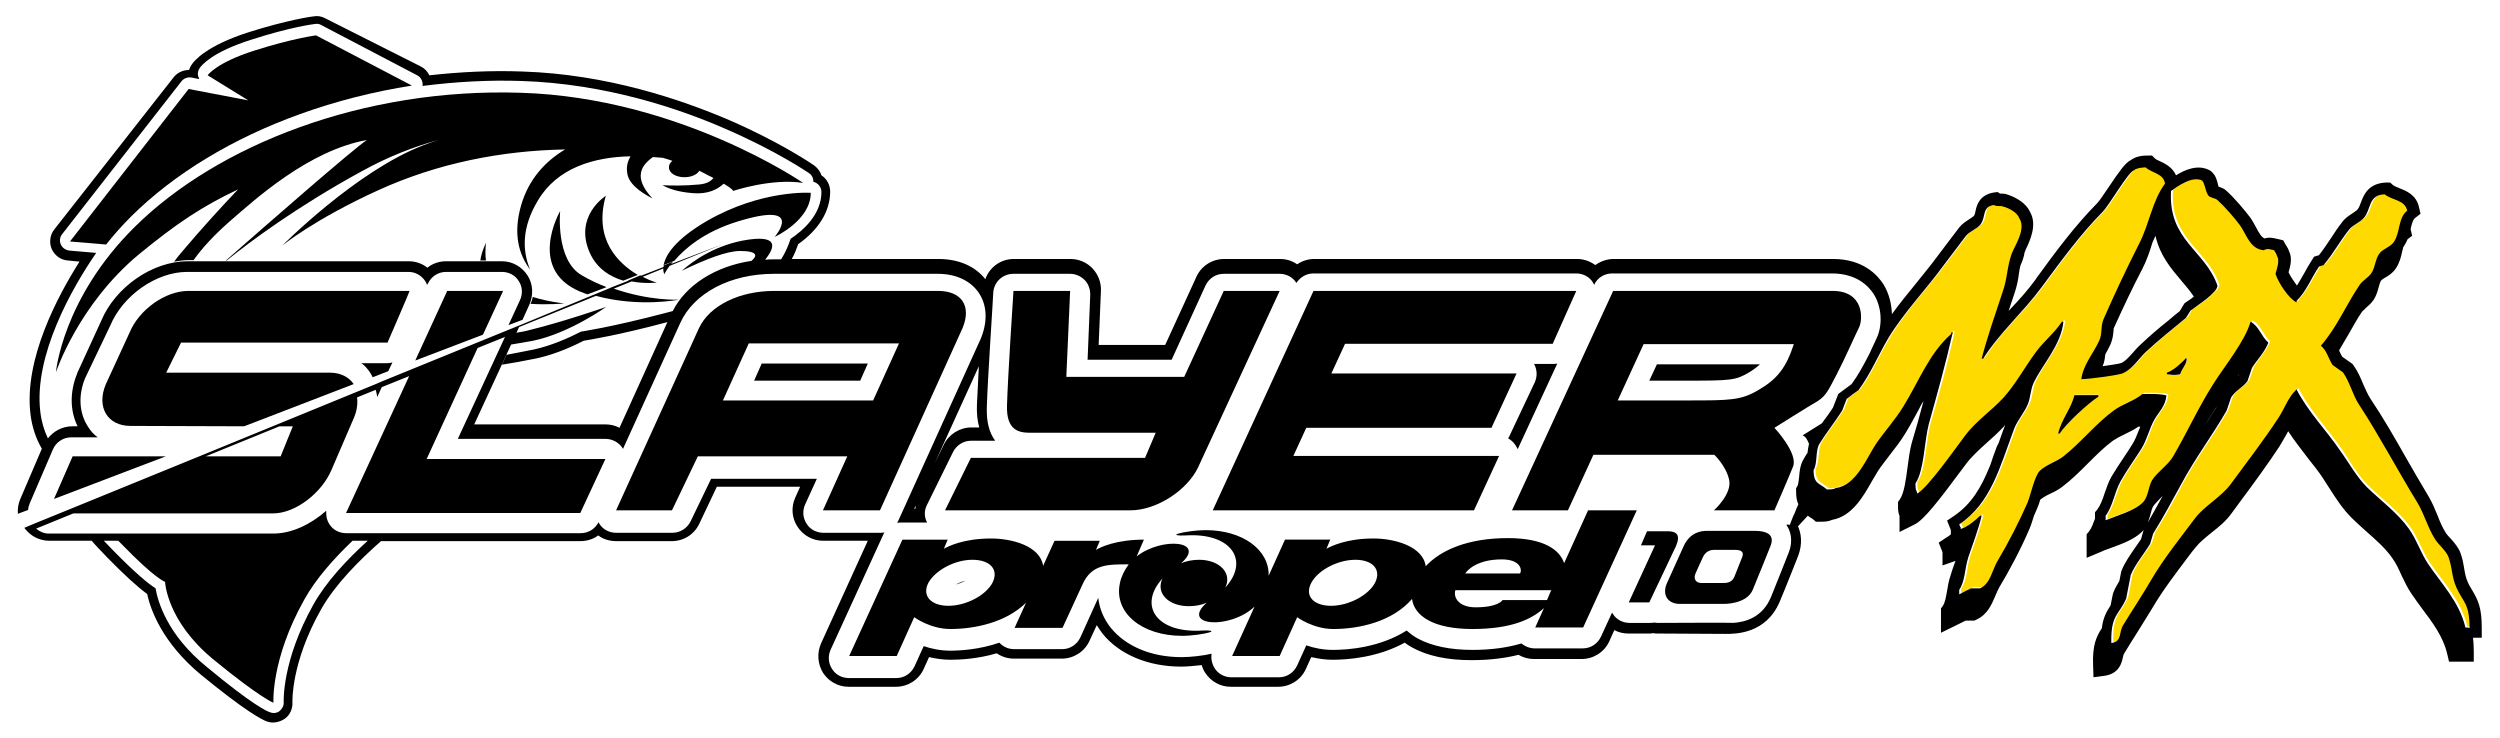 <svg enable-background="new 0 0 657.4 194.1" viewBox="0 0 657.4 194.1" xmlns="http://www.w3.org/2000/svg"><path d="m18.4 63.5 9.5.8c1.9-2.4 4.1-4.9 6.6-7.4 11.3-11.2 26.6-20.5 44.4-26.9 9.4-3.4 19.3-5.9 29.4-7.5l-25.2-13.2s-6.2.8-16.2 4c-10.1 3.2-12.3 6.5-12.3 6.5l10.7 6.6-15.7-3z"/><path d="m228.2 95.6h-27.9l-2 4.5h27.9z"/><path d="m253.9 152.7c-.9.2-1.8.6-2.6 1 .9-.2 1.8-.6 2.6-1z"/><path d="m396.9 114.7c-.1.2-.2.4-.3.6.8.4 1.5 1.1 2 1.9.2.3.3.6.5.9l10.4-22.5c-.4.1-.8.1-1.2.1h-4.9c.8 1.5.9 3.2.2 4.8z"/><path d="m459.8 98c1.2-.7 2.1-1.4 3-2.2h-27.1l-2 4.3h9.9c11.5 0 12.8-.1 16.2-2.1z"/><path d="m326 134.2h7.5 54.1l6.6-14.3h-54.1l3.4-7.4h48.7l6.6-14.3h-48.7l3.6-7.8h54.6l6.2-13.9h-54.4-7.2-7.5l-26.5 57.7z"/><path d="m482.9 98.6c2.1-4 4.9-10.4 6-12.6 1-2.2 1.2-9.5-7-9.5-.6 0-57.7 0-57.7 0l-26.6 57.7h14.7l6.7-14.6h31.8s3.1 2.9 3.9 6.6-4 8-4 8h15.9s3.5-8 4.9-11.5-4.9-10.2-4.9-10.2 9.2-5.8 11.5-7.1c2.1-1.4 2.7-2.8 4.8-6.8zm-20.4 3.9c-4.7 2.8-7.5 2.8-18.9 2.8h-18.2l6.8-14.8h39.5c-2 6.2-4.4 9.2-9.2 12z"/><path d="m315 123 21.5-46.5h-14.7l-10.4 22.6h-31l1-22.6h-14.9s-1.5 22.7-1.7 30.1c-.2 6.5 3 7.2 6.1 7.2h33l-2.8 6.6h-45.8l-6.8 13.8h48.7c7.1 0 15-5.4 17.8-11.2z"/><path d="m246.7 76.5h-43.1c-9.1 0-17 3.8-19.8 9.8l-21.8 47.9h14.7l6.8-14.2h39.3l-6.4 14.2h15l21.7-47.9c2.5-6-.4-9.8-6.4-9.8zm-17.1 28.8h-39.5l6.8-15h39.5z"/><path d="m417.6 134.2-6.3 13.9c-1.1-3.4-5.1-6.6-14.8-6.6-10.6 0-17.7 3.2-21.6 7.4-.7-5.3-8.3-7.3-13.7-7.3-7.3 0-11.3 2.1-12.4 2.7l1-2.4h-11.9l-4.3 9.5c.2-6.8-6.8-12-16.6-12-2.4 0-5.8.5-7.1.9s-.3.6 1.8.5c12.1-.8 17 6.6 10.5 13.7.2-.4.3-.8.4-1.1.8-3.4-2.5-6.2-7.3-6.2-1.6 0-3.3.3-4.7.9 6.7-5.9-5-7-11.7-1.8l1.9-4.4c-7.3 0-11.5 2-12.6 2.7l1-2.4h-11.9l-3 6.6c-.8-5.3-8.3-7.2-13.7-7.2-7.3 0-11.3 2.1-12.4 2.7l1-2.4h-11.9l-14 30.6h12.5l4.6-10.2s4.2 3.1 9.5 3.1c6.4 0 14.6-1.7 19.9-6.9l-3 6.6h12.6l5.2-11.3c2.4-5.5 6.7-5.4 12.2-5.4-1.1 1.5-2 3.3-2.3 4.9-1.7 7.7 5.6 13.9 16.4 13.9 2.4 0 5.8-.5 7.1-.9s.2-.6-1.8-.5c-12.1.8-17-6.6-10.5-13.7-.2.4-.3.7-.4 1.1-.8 3.4 2.5 6.2 7.3 6.2 1.7 0 3.3-.3 4.7-.9-7 6.2 6.2 7.1 12.6 1l-5.9 13h12.5l4.6-10.2s4.2 3.1 9.5 3.1c6.8 0 15.5-1.9 20.7-7.9.6 4.4 5.5 7.9 15.9 7.9 10.5 0 15.7-2.7 18.8-5.5l-2.3 5.1h12.6l14.1-30.8zm-156.6 19c-1.7 3.3-6.9 6.1-11.6 6.1-4.6 0-7-2.6-5.3-6 1.8-3.3 6.9-6.1 11.6-6.1s7 2.6 5.3 6zm100.6 0c-1.7 3.3-6.9 6.1-11.6 6.1-4.6 0-7-2.6-5.2-6 1.7-3.3 6.9-6.1 11.6-6.1 4.6 0 6.9 2.6 5.2 6zm33.3-6.1c5 0 5.4 2.8 4.8 3.7h-14.4c.7-1.1 3.4-3.7 9.6-3.7zm11.9 10.7h-11.7s-1 1.9-7.1 1.9c-4.2 0-5.9-2.4-5.3-4.5h25.2z"/><path d="m438.5 139.7h-5.4l-1.6 3.7h3.7l-6.9 15h5.4l6.4-13.5c1.9-3.6 1.5-5.2-1.6-5.2z"/><path d="m94.9 95.4c1 .7 1.8 1.6 2.5 2.7.2.3.4.7.6 1.1l4.1-1.6 1.1-2.3c-.4.1-.8.2-1.3.2h-7z"/><path d="m49.5 76.5c-6 0-12.9 4.9-15.4 10.9l-6.3 13.7c-2.5 6 .5 10.9 6.5 10.9l29.9.1 28.8-11.1c-1.2-1.8-3.4-3-6.2-3h-43.1l3.9-7.9h54.3s5.9-13.6 5.8-13.6z"/><path d="m14.2 131.2 29.4-11.2h-24.5z"/><path d="m213.2 50.7s-12.9-.9-27.3 7.4c-8.6 5-10.9 9.1-11.4 11.6l2.8-1.1c2.7-3.2 7.8-7.6 16.5-10.3 18.3-5.7 9.9 4 9.9 4s9.5-4.3 9.5-11.6z"/><path d="m153.9 77.2c.2.1.4.1.6.2l5-1.9c-2.1-.8-4.3-1.8-6.5-3.1-7-4-5.7-16.9-5.7-16.9s-9.4 16.2 6.6 21.7z"/><path d="m167.7 72.3c-5-3-11.7-9.2-8.4-20.8 0 0-8.5 5.3-4.2 15 1.9 4.2 5.4 6.3 8.8 7.3z"/><path d="m117.6 76.5-8.4 18.3 17.8-6.8 5.3-11.5z"/><path d="m165.8 41.1c-.7 1.2-1.1 2.6-.9 4.1.2 3 3.4 5.3 6.7 7-1.7-1.8-3.3-4.1-3.1-6.3.1-1.9 1.5-3.4 3.2-4.6.9.1 1.7.1 2.6.2.9.3 1.8.5 2.5.8-.6.5-.9 1-.9 1.7 0 1.5 1.8 2.6 4.1 2.6 1.8 0 3.3-.7 3.9-1.7.8.4 1.6.8 2.7 1.4.4.2.7.3 1 .5-.7.9-1.8 1.5-3.6 1.7-4.3.4-7.6.3-9.8.2 1.6.9 4.1 1.8 8.1 2.1 3.9.3 6.4-1 8-2.5 2.4 1.4 2.5 1.9 2.5 1.9s10.1-3.4 18.4-2.1c0 0-32.5-22.4-74.1-23.7-41.6-1.4-80 13.8-101.7 35.3-19 18.8-20.7 38.2-20.7 38.2s5.9-17.8 21.8-31c10.1-8.3 16.8-12.7 26.1-17.1-4.2 4.4-9.6 10.3-15 16.7-.7.8-1.3 1.6-1.8 2.3 1.2-.2 2.5-.4 3.7-.4h1.4c2.2-3.1 5.3-6.5 9.4-10.1 6.8-5.9 20.8-18.7 36.2-21.5-3.3 2.1-27.1 22.9-37.1 31.7h.2c6.2-5 18.4-14.1 35.4-23.4 7.2-4 14.1-6.6 20.3-8.3-1.3.4-2.7.9-4 1.4-17.7 6.8-37.1 26.4-37.1 26.4s8.2-6.8 25.3-14.6c15.6-7.1 32.4-10.4 49.1-10.7-5.2 3.1-9.6 7.8-11.6 14.8-2.1 7.4-.6 12.8 2.4 16.8-2.1-5-2.2-11.1 2-18.1 5.1-8.7 14.8-11.5 24.4-11.7z"/><path d="m139.5 79.9c4.7.3 8.9-.1 8.9-.1s-4-.4-8.3-1.7c-.1.6-.3 1.2-.6 1.8z"/><path d="m126.3 68.5h1.5c-.2-1.2-.2-2.8 0-4.7.1 0-1.1 2-1.5 4.7z"/><path d="m461.4 139.6c-4.1 0-11.2 0-12.6 0s-4.4.3-6.1 4.1-4.2 9.3-4.2 9.3c-1.6 3.2-.1 5.7 3 5.8h11.9s5.9.1 7.5-3.7 3.8-9.4 4.7-11.6c.9-2.3-.1-3.9-4.2-3.9zm-3.2 6.7c-.4 1-1.4 3.5-2.1 5.3s-2.3 1.7-3.4 1.7-5.4 0-5.4 0c-1.4 0-2.1-1.2-1.4-2.6 0 0 1.1-2.5 1.9-4.2s2.2-1.9 2.8-1.9h5.7c1.8 0 2.2.7 1.9 1.7z"/><path clip-rule="evenodd" d="m646.4 154.1c-1.2-2.6-.9-4.9-2-7.8-.6-1.5-2.6-3.3-3.5-4.7-2-3.1-2.8-6.5-4.7-9.7-5.1-8.3-10-17.6-15.3-25.7-1.8-2.7-2.4-5.9-4.3-8.6-.9-.6-1.8-1.3-2.7-1.9-1.2-1.7-1.5-3.7-3.1-5.1 4.2-4.8 6.5-10.5 10.2-16 .7-1.1 2.4-2 3.1-3.1 1.1-1.7 1-4 2.4-5.5 1-1 2.7-1.5 3.5-2.7 1.7-2.5 1.1-6.4 3.5-8.2-.6-2.9-4-2.7-5.9-4.3-4.4.2-3.5 3.9-5.5 6.2-1 1.2-2.9 1.9-3.9 3.1-2.4 3-4.1 6.4-6.7 9.3-.4.1-.8.3-1.2.4-2.1 3.1-3.3 6.4-5.9 9v.4c-2-.9-4.8-5.2-5.5-7.4-.2-.1 1.3-3.2.4-4.7-.3-.9-.4-.9-.8-1.6-1.1-.2-1.8-.6-2.7 0-3.7-.3-4.6-4.3-6.3-6.6-1.5-2.1-3.9-4.9-5.9-6.6-.7-.6-1.8-.4-2.4-1.2-.8-1.1-.7-2.9-1.6-3.9-2.7-1.3-6.6 1.6-8.2 2.7-.8 13.1 9 15.6 12.2 24.9 0 1.9-5.1 5.1-7.1 6.6-.4.6-.8 1.3-1.2 1.9-3.6 3-7.2 5.8-10.6 9-1.8 1.7-3.5 4.4-5.9 5.5-.7.5-9.1 1.5-11 1.6.5-3.8 3.3-7 4.7-10.1.9-2 .3-3.8 1.2-5.8 2.8-6.4 6.2-13.6 9.4-19.9 2.6-5.1 3.3-11.2 6.7-15.6-.3-2.7-3.5-2.8-5.1-4.3-1.5 0-2.3.1-3.1.8-1.6.6-6.4 9.1-8.2 10.9-6 6.1-10.9 12.9-16.1 19.9-4.7 6.4-11.1 11.9-15.3 18.7-.1 0-.3 0-.4 0 1.5-5.9 3.7-12 5.5-17.5 1.2-3.7 1.1-6.4 2.4-10.1.7-1.9 3.8-6.5 2-9.3-.6-1.5-2.8-2.7-4.3-3.1-.6-.3-1.5.1-2.4-.4-3.3.5-2 3-3.5 5.1-.9 1.2-3 1.9-3.9 3.1-2 2.7-3.9 5.1-5.9 7.8-4.7 6.3-10.5 12.3-14.5 19.1-2.8 4.6-4.7 9.4-7.8 13.6-1 .8-2.1 1.6-3.1 2.3-.4 1-.8 2.1-1.2 3.1-1.8 2.7-4.2 5.8-5.9 8.6-1.1 1.8-.4 5.2-1.6 7 0 3.8 1.7 3.4 3.5 5.1 1.1 0 1.8 0 2.4-.4 5.3-.6 8.1-8 10.6-11.7 2.1-3.2 5-6.4 7.1-9.7 4.2-6.8 6.8-14 12.6-19.1 0-.1 0-.3 0-.4h.4c-1.8 8.4-4 16.2-6.3 24.1-1.3 4.5-1.2 12.2-3.5 15.6 0 1.1 0 1.8.4 2.3v.4c2.6-1.3 10.4-12.3 12.6-15.2 2.8-3.8 7-6.7 10.2-10.1 3.4-3.6 5.6-8.1 8.6-12.1 2-2.7 4.8-4.9 6.7-7.8h.4c-.7 6.1-5.6 11.2-7.8 16-.9 1.9-.7 3.9-1.6 5.8-.8 2-2.8 4.2-3.5 6.2-3.9 10.4-6.1 19.6-14.5 25.3.3.7.1.4.4.8v.4c1.8-.6 3.8-2.2 5.1-3.5h.4c-.9 3.6-2.4 7.6-3.5 10.9-1 3.1-.7 6.2-2.4 8.6v1.2c1-.5 2.1-1 3.1-1.6h2.4c2.8-1.3 3.1-4.8 4.7-7.4 2.8-4.5 5.7-10.2 7.8-15.2.9-2 1.9-6.8 3.1-8.2 1.5-1.6 4.5-2.5 6.3-3.9 4.7-3.6 8.6-8.6 13.3-12.1 2.3-1.7 5.2-2.5 7.5-4.3 2.1 0 4.8-.1 6.3.4-.3 2.8-2 4.3-3.1 6.2-1.6 2.6-1.9 5.2-3.5 7.8-1.7 2.7-4 5.9-5.5 8.6-1.6 2.8-2 6.4-3.9 9v1.2c2.9-1.2 7.7-2.5 9.8-4.7 1.4-1.4 1.3-4 2.4-5.8 1.3-2.2 4.2-4 5.5-6.2 3.8-6.5 6.6-12.8 10.6-19.1 2.8-4.4 8.5-11.3 9.8-16.4 2.2 1 2.9 4 4.7 5.5-1.2 2.7-2.9 4.4-4.3 6.6-.4 1.2-.8 2.3-1.2 3.5-1.1 1.6-3.2 2.5-4.3 4.3-.4 1.2-.8 2.3-1.2 3.5-3.5 6.3-8.4 12.7-11.8 19.1-2.5 4.7-4.8 9-7.5 13.2-.3.9-.5 1.8-.8 2.7-1.5 2.5-4 5.4-5.1 8.2-.4 2.1-.8 4.2-1.2 6.2-1.9 4.3-4.1 4.2-3.9 11.7 2.9-.4 1.9-2.7 3.1-4.7 2.5-4.1 4.9-7.8 7.5-12.1 3.3-5.5 7.5-10.9 11.4-16 2.6-3.4 6.9-5.5 9.4-9 4.2-5.7 8.8-11.7 12.6-17.5 1.7-2.7 2.5-5.3 4.7-7.4 3.1 5.9 7.7 10.7 11.4 16 2.3 3.4 4.2 6.9 7.1 9.7 3.5 3.5 8.1 6.8 11 10.9 2.1 3 3.1 6.4 5.1 9.3 3.4 5 8.3 10.1 9.8 16.7h1.6c-.5-6.5-2.2-6.5-4-10.6zm-94.6-49.9c-2.8 1.8-8.4 7-10.2 9.7-.1 0-.3 0-.4 0 1-3.8 3.4-6.5 4.3-10.1h6.3zm21.6-5.8c-1.5.3-1.9.2-3.5 0 0-.1 0-.3 0-.4 1.8-.6 3.9-2.6 5.1-3.9.5 1.2-1.2 2.7-1.6 4.3z" fill="#feda00" fill-rule="evenodd"/><path d="m650.3 167.7h2.3v-2.7c0-5.2-1-7.2-2.4-9.6-.4-.7-.9-1.4-1.3-2.4-.5-1.1-.7-2.2-.9-3.4s-.4-2.6-1-4.2c-.5-1.4-1.6-2.7-2.6-3.8-.5-.5-1-1.1-1.2-1.4-.9-1.4-1.6-3-2.2-4.6-.7-1.7-1.4-3.4-2.4-5.1-2-3.3-4-6.8-5.9-10.1-3-5.3-6.1-10.7-9.4-15.6-.7-1.1-1.2-2.3-1.8-3.6-.7-1.7-1.4-3.4-2.6-5.1l-.3-.4-2.7-1.9c-.2-.4-.5-.9-.7-1.4 0-.1-.1-.2-.1-.3.8-1.3 1.5-2.6 2.3-3.9 1.2-2 2.3-4.2 3.7-6.2.1-.2.7-.6 1-1 .7-.6 1.5-1.3 2.1-2.2.7-1.1 1-2.2 1.3-3.3.2-.7.4-1.5.7-1.8.2-.2.6-.5 1-.7.9-.5 2-1.2 2.8-2.4 1-1.5 1.4-3.1 1.7-4.6.1-.3.2-.6.2-.9.1-.1.1-.2.2-.3.4-.6.7-1.2 1-1.9l1.2-.9-.4-1.7v-.1c.3-1.3.6-2.5 1.2-2.9l1.4-1.1-.4-1.7c-.7-3.3-3.4-4.3-5.1-5-.7-.3-1.3-.5-1.7-.8l-.8-.7h-1.1c-4.7.2-5.9 3.4-6.6 5.3-.3.8-.5 1.4-.9 1.8-.2.3-.8.6-1.3 1-.9.6-1.9 1.2-2.7 2.3-1.1 1.4-2.1 2.9-3 4.3-1 1.5-2 3-3.1 4.4l-1.3.4-.5.8c-.8 1.2-1.4 2.3-2 3.4-.7 1.2-1.3 2.3-2 3.4-.8-1.1-1.7-2.4-2.2-3.5.4-1.4 1.1-3.7.1-5.6-.2-.7-.5-1-.7-1.4-.1-.1-.1-.2-.2-.3l-.6-1.1-1.2-.3c-.2 0-.3-.1-.5-.1-.8-.2-1.9-.5-3.2-.1-.8-.3-1.4-1.3-2.3-3-.4-.8-.9-1.6-1.4-2.4-1.6-2.1-4.1-5.1-6.3-7.1-.7-.7-1.5-.9-2.1-1.1-.1-.2-.1-.5-.2-.7-.2-.9-.5-2.1-1.4-3l-.4-.4-.5-.3c-3-1.5-6.3-.1-8.7 1.4-.9-2.1-2.9-3.1-4.2-3.7-.5-.2-1.1-.5-1.3-.7l-.8-.8h-1.1c-1.6 0-3.1.2-4.5 1.2-1.5.8-2.9 2.8-5.8 7.1-1.1 1.6-2.4 3.6-3 4.2-6 6.1-10.8 12.6-15.9 19.6l-.4.6c-1.9 2.6-4.1 5.1-6.5 7.6-.2.2-.3.4-.5.5.2-.6.4-1.2.6-1.8.3-.9.6-1.8.9-2.7.7-2 1-3.7 1.2-5.3.1-.7.2-1.4.4-2.1.5-1.1.9-2.2 1.1-3.5.1-.2.2-.3.2-.5 1.2-2.5 3.2-6.7 1.2-10.1-1-2.3-3.7-3.8-5.8-4.5-.8-.3-1.5-.3-1.9-.3-.1 0-.1 0-.2 0l-.6-.4-.9.1c-3.9.6-4.6 3.4-4.9 4.8-.1.6-.2 1-.4 1.3-.1.2-.8.6-1.2.9-.9.6-1.9 1.2-2.7 2.2l-.3.4c-1.9 2.5-3.7 4.9-5.6 7.4-1.6 2.2-3.4 4.3-5.2 6.6-2.2 2.7-4.5 5.5-6.6 8.4-.1-2.6-.7-5.3-2.2-7.8-1.6-2.5-5.4-6.7-13.3-6.7h-57.7c-1.7 0-3.4.6-4.8 1.6-1.4-1-3-1.6-4.8-1.6h-69.1c-1.6 0-3.2.5-4.5 1.4-1.3-.9-2.8-1.4-4.5-1.4h-14.7c-3.1 0-6 1.8-7.3 4.7l-8.2 17.9h-17.5l.6-14.2c.1-2.2-.7-4.3-2.2-5.9s-3.6-2.5-5.8-2.5h-14.9c-3.5 0-6.4 2.2-7.5 5.3-2.8-3.5-7.1-5.3-12.4-5.3h-38.5c.7-1.2 1.2-2.5 1.7-3.9 5.4-3.8 8.4-8.7 8.4-13.8 0-1.8-.9-3.4-2.3-4.3-.3-1-1-1.9-1.9-2.6-.3-.2-8.7-6-22.3-11.9-12.6-5.4-32.2-12.1-54.5-12.8-8.1-.3-16.2.1-24.4 1-.5-1-1.2-1.8-2.2-2.3l-25.2-12.7c-.9-.5-2-.7-3-.5-.3 0-6.8.9-17.2 4.2-10.9 3.5-14.2 7.4-14.9 8.5-.3.4-.5.9-.7 1.4-1.6 0-3.1.7-4.1 2l-31.3 39.9c-1.2 1.5-1.4 3.5-.7 5.2.8 1.7 2.4 2.9 4.3 3l3 .3c-5.7 9-14.6 25.6-12.9 40 .4 3.5 1.5 6.6 3 9.2l-5.7 13.3c-.5 1.2-.7 2.5-.6 3.8l2.7-1c0-.6.2-1.1.4-1.7l6.1-14.2c.8-1.9 2.7-3.2 4.8-3.2h7c-1-.7-1.8-1.6-2.5-2.7-2.4-3.6-2.7-8.3-.8-12.9 0-.1.1-.1.1-.2l6.5-13.6c3.3-7.9 12.1-14.1 20.2-14.1h58.2c1.8 0 3.4.9 4.4 2.4.2.3.4.7.5 1l.2-.3c.9-1.9 2.7-3.1 4.8-3.1h14.7c1.8 0 3.5.9 4.4 2.4 1 1.5 1.1 3.4.3 5.1l-3 6.5 3.7-1.4 1.8-4c1.1-2.5 1-5.4-.5-7.7s-4-3.7-6.7-3.7h-14.7c-1.8 0-3.6.6-4.9 1.7-1.4-1.1-3.1-1.7-4.9-1.7h-58.2c-9.2 0-19 6.8-22.7 15.7l-6.2 13.5c-.1.1-.1.2-.1.3-2 4.9-1.9 9.8.1 13.9h-1.4c-2.6 0-5 1.3-6.5 3.3 0 0 0-.1.1-.1-1-2.1-1.7-4.4-2-7-1.8-14.8 8.4-32.7 14.7-41.8l-7-.6c-1-.1-1.9-.7-2.3-1.6s-.3-2 .4-2.8l31.3-40.1c.6-.8 1.7-1.2 2.7-1l2 .4c-.1-.2-.2-.5-.3-.8-.2-.7 0-1.5.4-2.1.5-.7 3.2-4.2 13.7-7.5 10.2-3.3 16.5-4.1 16.7-4.1.6-.1 1.1 0 1.6.3l25.2 13.2c1 .5 1.6 1.7 1.4 2.8 8.7-1.1 17.4-1.6 26.1-1.3 21.9.7 41.3 7.2 53.6 12.6 13.4 5.8 21.6 11.4 21.9 11.6.8.5 1.2 1.4 1.2 2.3 1.2.3 2.1 1.4 2.1 2.7 0 5.9-4.8 10.1-8.1 12.3-.6 1.8-1.4 3.7-2.5 5.4h-1.9c-.8 0-1.5 0-2.3.1 2-2.5 4.3-6.5-4.3-5.3-8.5 1.2-14.7 5.6-17.6 8.2 6.2-3 11.8-5.2 15.3-5.2 4.7 0 4.6 1.3 3 2.6-9.4 1.4-17.2 6.3-20.7 13.2-.6.2-1.3.3-1.9.5-14.5 3.8-22.2 4.9-22.2 4.9-3.5 1.8-7.9 3.7-12.4 4.7-2.6.5-5 1-7.2 1.4l-1.2 2.6c2.5-.4 5.4-.9 8.8-1.6 3.9-.8 8.2-2.4 12.7-4.7 1.8-.3 9.3-1.5 22-4.9l-12.6 27.8c-1.1-.6-2.4-.9-3.7-.9h-34.5l9.7-21c1.8-.3 3.7-.6 5.8-1 9.6-2 19.2-8.9 19.2-8.9s-10.8 3.8-20.2 6.1c-1 .3-2.2.5-3.4.7l.7-1.5 20.2-8.2c11.5 3.1 21.8 1 21.8 1s-7.6.4-17.1-2.9l4.7-1.9c3.6.7 6.6.3 6.6.3s-1.6-.4-3.7-1.5l5.4-2.2c0 1 .3 1.5.3 1.5s.4-.9 1.4-2.2l14-5.7-13.6 5.2c.1-.2.3-.4.5-.6l-2.5 1v.4l-5.9 2.3c-.1 0-.1-.1-.2-.1l-3.3 1.4h.2l-4.6 1.8-.2.1-23.5 9.7-3.7 1.5-32.4 13.2-2.1.9-46.4 19-34.8 14.2-8.6 3.5-2.6 1.1c.1.2.3.4.4.5 1.5 1.8 3.6 2.8 5.9 2.9h17.7 41.5-40.8l.8.8c9 9.3 11.5 10 11.5 10s.4 10.3 12.7 20.4 15.8 11.4 15.8 11.4-.7-11.4 8.1-27.1c3.1-5.6 7.9-10.9 12.7-15.5h4c-5.3 4.8-10.9 10.7-14.3 16.8-8.3 14.8-7.8 25.5-7.8 25.6.1.9-.4 1.8-1.1 2.4-.5.4-1.1.5-1.6.5-.3 0-.6-.1-.9-.2-.7-.2-4.6-1.9-16.6-11.9-10.4-8.4-12.9-17.2-13.5-20.7-1.9-1.2-5.2-3.9-11-9.8-1-1-1.8-1.9-2.6-2.7-1.2 0-2.2 0-3.2 0 1.1 1.3 2.5 2.7 4.1 4.4 4.4 4.5 7.9 7.7 10.5 9.6.9 4.2 4 12.8 14.1 21.2 11.7 9.6 16 11.8 17.3 12.3.6.2 1.1.3 1.7.3 1.1 0 2.2-.4 3.1-1 1.4-1 2.1-2.7 2-4.4 0-.1-.4-10.3 7.5-24.3 3.7-6.6 10.1-13 15.8-18h52.4c1.7 0 3.4-.5 4.7-1.5 1.3 1 3 1.5 4.7 1.5h14.7c3.1 0 5.9-1.8 7.2-4.6l4.6-9.7h21.9l-1.3 2.9c-1.1 2.5-.9 5.3.6 7.6s4 3.7 6.7 3.7h11.8l-12.3 27c-1.1 2.5-.9 5.4.5 7.7 1.5 2.3 4 3.7 6.7 3.7h12.5c3.1 0 6-1.8 7.3-4.7l1.4-3.1c1.8.4 3.7.7 5.5.7 2.5 0 7.2-.2 12.3-1.7 1.3.9 2.9 1.4 4.5 1.4h12.6c3.1 0 6-1.8 7.3-4.7l1.9-4.1c.5.8 1 1.5 1.5 2.2 4.4 5.5 12 8.7 20.7 8.7 1.6 0 3.6-.2 5.4-.4.2.7.5 1.4.9 2 1.5 2.3 4 3.7 6.7 3.7h12.5c3.1 0 6-1.8 7.3-4.7l1.4-3.1c1.8.4 3.7.7 5.5.7 4.2 0 12-.6 19.1-4.5.6.5 1.3.9 2 1.3 4 2.2 9.2 3.3 15.5 3.3 4.7 0 8.8-.5 12.4-1.4 1.2.7 2.6 1.1 4 1.1h12.6c3.1 0 6-1.8 7.3-4.7l1.3-2.9c1.1.6 2.4.9 3.7.9h5.4c.4 0 .7 0 1.1-.1.4.1.7.1 1.1.1l18 .1c2.6 0 10.6 0 14.2-8.5 1.7-4 3.9-9.7 4.8-11.9 1.3-3.4.8-6.1 0-7.9l2.6-2.8c.1.1.2.1.2.2.4.2.7.5 1.1.7l.8.7h1.1c1.1 0 2.1 0 3.2-.5 5.2-.9 8.2-6.2 10.4-10.1.6-1 1.1-1.9 1.6-2.7.9-1.4 2-2.7 3.1-4.2 1.4-1.8 2.9-3.7 4.1-5.7 1.3-2.1 2.4-4.2 3.5-6.2.4-.8.8-1.6 1.3-2.3-1 3.8-2 7.4-3.1 11-.5 1.9-.8 4.1-1.1 6.4-.4 3.2-.9 6.8-2 8.4l-.5.7v.8c0 1 0 2 .4 2.9v4.2l4-2c2.4-1.2 6.3-6.2 12.3-14.3.5-.7.9-1.2 1.2-1.6 1.5-2 3.5-3.8 5.6-5.7 1.5-1.3 3-2.7 4.4-4.2.1-.1.2-.3.3-.4-.6 1.6-1.2 3.2-1.7 4.7 0 .1-.1.2-.1.2-.1.3-.3.5-.4.8-.6 1.6-1.2 3.2-1.7 4.8-.1.2-.1.3-.2.5-2.2 5.4-4.7 9.8-9.4 13l-1.8 1.2.8 2c.1.1.1.2.1.3s.1.2.1.3v1c-.4.4-.9.7-1.4 1l-1.8 1.2.8 2c.1.1.1.2.1.3s.1.2.1.3v3.4l3.4-1.2c-.1.2-.1.4-.2.6-.4 1.1-.8 2.2-1.1 3.3-.5 1.4-.7 2.8-.9 4-.3 1.6-.5 3-1.1 3.9l-.5.7v6.4l6.5-3.2h2.3l.6-.3c2.8-1.3 3.9-3.9 4.8-6 .4-.9.7-1.7 1.1-2.4 2.6-4.3 5.7-10.1 8-15.5.4-.9.7-2 1.1-3.2 0-.2.1-.3.2-.5.3-.7.6-1.4.9-2.1.2-.5.4-1.1.6-1.8.6-.5 1.6-1.1 2.7-1.6s2.2-1.1 3.1-1.8c2.4-1.8 4.6-4 6.7-6.1 2.2-2.2 4.3-4.3 6.6-6 .9-.6 2-1.2 3.1-1.7 1.2-.6 2.5-1.2 3.6-2h.5c-.1.3-.2.6-.4 1-.5 1.2-.9 2.4-1.6 3.5-.6 1-1.4 2.2-2.2 3.4-1.2 1.8-2.4 3.6-3.4 5.3-.8 1.4-1.3 3-1.8 4.4-.5 1.6-1.1 3.1-1.9 4.2l-.6.7v1.7c-.5 1.3-.9 2.5-1.6 3.4l-.6.7v6.2l3.8-1.6c.6-.3 1.4-.6 2.3-.9 3-1.1 6.4-2.3 8.5-4.4.1-.1.3-.3.4-.5l-.7 2.5c-.5.7-1 1.5-1.6 2.3-1.3 1.9-2.7 3.9-3.5 5.9l-.1.3-.5 2.5c-.6 1-1.2 2-1.6 3.1l-.1.3-.6 3c-1.1 1.7-2 3.3-2.3 6-1.5 2.3-2.5 4.5-2.3 9.8l.1 3.1 3-.4c3.8-.6 4.4-3.4 4.7-4.7.1-.5.2-.9.4-1.2 1-1.7 2.1-3.4 3.1-5 1.4-2.3 2.9-4.6 4.4-7.1 2.7-4.6 6.1-9 9.4-13.4.6-.8 1.2-1.6 1.8-2.3 1.1-1.4 2.6-2.6 4.2-3.9 1.9-1.5 3.8-3 5.3-5.1.8-1.1 1.7-2.3 2.5-3.4 3.5-4.7 7-9.5 10.1-14.2.7-1.1 1.2-2.1 1.8-3.1.2-.3.3-.6.5-.9 1.6 2.5 3.5 4.8 5.2 7.1 1.5 1.9 2.9 3.6 4.1 5.5.6.9 1.2 1.9 1.8 2.8 1.6 2.5 3.3 5.1 5.6 7.4 1.2 1.2 2.6 2.4 3.9 3.6 2.5 2.2 5.1 4.5 6.8 7 1 1.4 1.7 2.9 2.4 4.5.8 1.6 1.5 3.2 2.6 4.8.9 1.3 1.8 2.6 2.7 3.8 2.8 3.7 5.7 7.6 6.7 12l.5 2.1h6.5v-2.7c0-1.7-.1-2.7-.2-3.6zm-576.8-55.6h3.5l-3.2 7.9h-19.7zm11.4 27.2c.4.5.9 1 1.5 1.4-.6-.4-1.1-.9-1.5-1.4zm390.8-22.6c-.2.8-.3 1.6-.4 2.4-.4.5-.7 1.1-1 1.6-.9 1.5-1.1 3.2-1.2 4.7-.1.8-.2 1.9-.4 2.3l-.4.7v.8c0 1.5.2 2.6.6 3.4-.4.9-.8 1.8-1 2.4-.2.2-1.2 2.9-1.2 2.9.3.3-1.2-.2-.9.2.8 1.2 1.9 3.6.6 7.1-.8 2.1-3.1 7.8-4.7 11.8-2.3 5.5-6.9 6.6-10 6.8.2-.1-19.6 0-19.6 0-.4 0-.7 0-1.1-.1-.4.1-.7.1-1.1.1h-5.4c-1.8 0-3.5-.9-4.4-2.4-.1-.1-.1-.2-.2-.3l-2.9 6.3c-.9 1.9-2.7 3.1-4.8 3.1h-12.6c-1.3 0-2.6-.5-3.5-1.3-3.7 1.1-8 1.7-12.9 1.7-5.8 0-10.6-1-14.2-2.9-1.2-.6-2.2-1.4-3.1-2.2-7.1 4.5-15.5 5.1-19.4 5.1-2.6 0-5-.5-7-1.2l-2.4 5.3c-.9 1.9-2.7 3.1-4.8 3.1h-12.5c-1.8 0-3.5-.9-4.4-2.4-.7-1.1-1-2.5-.8-3.8-2.1.5-5.4.9-7.9.9-7.9 0-14.6-2.8-18.6-7.7-1.9-2.4-3-5.1-3.3-7.9l-4.7 10.4c-.9 1.9-2.7 3.1-4.8 3.1h-12.6c-1.5 0-2.9-.6-3.9-1.7-5.2 1.8-10.3 2.1-12.9 2.1s-5-.5-7-1.2l-2.4 5.3c-.9 1.9-2.7 3.1-4.8 3.1h-12.5c-1.8 0-3.5-.9-4.4-2.4-1-1.5-1.1-3.4-.4-5l14-30.6c.1-.1.1-.2.2-.3-.4.1-.7.1-1.1.1h-15c-1.8 0-3.5-.9-4.4-2.4-1-1.5-1.1-3.4-.4-5l3.1-6.8h-27.8l-5.4 11.2c-.9 1.8-2.7 3-4.8 3h-14.8c-1.8 0-3.5-.9-4.4-2.4-.1-.1-.2-.3-.2-.4-.9 1.8-2.7 2.9-4.7 2.9h-61.7c-1.8 0-3.5-.9-4.4-2.4-.7-1.1-.9-2.3-.8-3.5-4.1 3.6-9.1 6-13.9 6-19.6 0-32.7 0-41.5 0-17.5 0-17.5 0-17.6 0-1.2 0-2.4-.5-3.3-1.3l9.8-4h52.5c6 0 12.9-5.5 15.4-11.5l5.9-13.7c.8-1.9 1-3.7.8-5.3l4.9-2c.2.6.3 1.3.4 1.9l1.2-2.6 7.2-2.9-16.6 36h61.6l6.6-14.2h-47l13.4-29.2 7.2-2.9-12.4 26.8h38.8c1.8 0 3.5.9 4.5 2.4.1.1.1.2.1.3l15.1-33.2c3.6-7.9 13.2-12.9 24.6-12.9h43.1c4.8 0 8.6 1.8 10.8 5 1.3 1.9 3 6 .5 12.1 0 .1-.1.1-.1.2l-21.7 47.9c-.1.1-.1.2-.2.3.4-.1.7-.1 1.1-.1h6.8c-.8-1.5-.8-3.2 0-4.7l6.8-13.8c.9-1.8 2.7-3 4.7-3h6.4c-1.6-2.2-2.3-5-2.2-8.7.2-7.4 1.7-29.3 1.7-30.3.2-2.8 2.5-4.9 5.3-4.9h14.9c1.4 0 2.8.6 3.8 1.6s1.5 2.4 1.5 3.9l-.7 17.1h22.1l8.9-19.5c.9-1.9 2.7-3.1 4.8-3.1h14.7c1.8 0 3.5.9 4.4 2.4 1-1.5 2.6-2.5 4.5-2.5h69.1c1.8 0 3.5.9 4.4 2.4.1.2.2.4.3.6.9-1.9 2.7-3 4.8-3h57.7c6.6 0 9.7 3.4 11 5.4 2.4 3.8 2.2 8.7.8 11.6-.3.6-.7 1.6-1.3 2.8-.1.3-.3.6-.4.9s-.3.5-.4.8c-1.4 2.7-2.8 5.3-4.5 7.6l-3.5 2.6-1.4 3.6c-.7 1.1-1.5 2.2-2.4 3.4-.2.2-.3.5-.5.7-1.3.8-3.2 2-5.1 3.2.8.2 1.3 1.2 1.7 2.2zm-218.2-4.3h-2.1c-3 0-5.9 1.8-7.2 4.5l-2.4 4.9 11.6-25.5c-.2 4-.4 7.7-.5 10s.1 4.3.6 6.1zm-16.7 20.5c0 .3-.1.6-.1.9h-.3zm407.5 32.1c-1.5-6.6-6.5-11.8-9.8-16.7-2-3-3-6.4-5.1-9.3-2.9-4.1-7.4-7.4-11-10.9-2.8-2.8-4.7-6.4-7.1-9.7-3.6-5.3-8.3-10-11.4-16-2.2 2.1-3 4.7-4.7 7.4-3.8 5.8-8.4 11.8-12.6 17.5-2.6 3.5-6.8 5.6-9.4 9-3.8 5.1-8.1 10.4-11.4 16-2.5 4.3-5 8-7.5 12.1-1.2 2-.2 4.2-3.1 4.7-.2-7.5 2-7.3 3.9-11.7.4-2.1.8-4.2 1.2-6.2 1.1-2.7 3.6-5.7 5.1-8.2.3-.9.5-1.8.8-2.7 2.7-4.3 4.9-8.5 7.5-13.2 3.4-6.4 8.2-12.8 11.8-19.1.4-1.2.8-2.3 1.2-3.5 1.1-1.8 3.2-2.7 4.3-4.3.4-1.2.8-2.3 1.2-3.5 1.4-2.2 3.2-3.9 4.3-6.6-1.8-1.5-2.5-4.4-4.7-5.5-1.4 5.1-7 11.9-9.8 16.4-4 6.3-6.8 12.6-10.6 19.1-1.3 2.2-4.2 4.1-5.5 6.2-1 1.8-1 4.4-2.4 5.8-2.1 2.2-6.9 3.5-9.8 4.7 0-.4 0-.8 0-1.2 1.9-2.5 2.3-6.1 3.9-9 1.5-2.7 3.8-5.9 5.5-8.6 1.6-2.6 2-5.2 3.5-7.8 1.2-2 2.8-3.4 3.1-6.2-1.5-.5-4.2-.4-6.3-.4-2.2 1.8-5.2 2.6-7.5 4.3-4.8 3.5-8.7 8.5-13.3 12.1-1.8 1.4-4.8 2.3-6.3 3.9-1.3 1.4-2.3 6.2-3.1 8.2-2.2 5-5.1 10.7-7.8 15.2-1.6 2.6-1.9 6.1-4.7 7.4-.8 0-1.6 0-2.4 0-1 .5-2.1 1-3.1 1.6 0-.4 0-.8 0-1.2 1.6-2.4 1.4-5.5 2.4-8.6 1.1-3.3 2.7-7.4 3.5-10.9-.1 0-.3 0-.4 0-1.3 1.3-3.3 2.9-5.1 3.5 0-.1 0-.3 0-.4-.3-.4-.1-.1-.4-.8 8.4-5.7 10.6-14.9 14.5-25.3.8-2 2.7-4.3 3.5-6.2s.7-3.9 1.6-5.8c2.3-4.8 7.2-9.9 7.8-16-.1 0-.3 0-.4 0-1.9 2.9-4.7 5.1-6.7 7.8-3 4-5.3 8.4-8.6 12.1-3.2 3.5-7.4 6.3-10.2 10.1-2.2 2.9-9.9 13.9-12.6 15.2 0-.1 0-.3 0-.4-.4-.6-.4-1.3-.4-2.3 2.3-3.4 2.3-11.1 3.5-15.6 2.2-7.9 4.4-15.7 6.3-24.1-.1 0-.3 0-.4 0v.4c-5.8 5.1-8.4 12.3-12.6 19.1-2 3.3-4.9 6.5-7.1 9.7-2.5 3.7-5.3 11.1-10.6 11.7-.6.4-1.3.4-2.4.4-1.9-1.7-3.5-1.3-3.5-5.1 1.1-1.8.4-5.2 1.6-7 1.7-2.7 4.1-5.8 5.9-8.6.4-1 .8-2.1 1.2-3.1 1-.8 2.1-1.6 3.1-2.3 3.2-4.3 5.1-9 7.8-13.6 4.1-6.8 9.9-12.8 14.5-19.1 2-2.7 3.9-5.1 5.9-7.8 1-1.3 3-1.9 3.9-3.1 1.5-2 .3-4.6 3.5-5.1.9.5 1.7.1 2.4.4 1.6.4 3.8 1.6 4.3 3.1 1.9 2.8-1.3 7.4-2 9.3-1.3 3.7-1.1 6.5-2.4 10.1-1.8 5.5-4 11.7-5.5 17.5h.4c4.3-6.8 10.6-12.3 15.3-18.7 5.2-7 10.1-13.8 16.1-19.9 1.8-1.8 6.6-10.3 8.2-10.9.8-.6 1.6-.7 3.1-.8 1.6 1.5 4.8 1.6 5.1 4.3-3.3 4.4-4.1 10.5-6.7 15.6-3.2 6.3-6.6 13.5-9.4 19.9-.9 2-.3 3.9-1.2 5.8-1.4 3.1-4.2 6.3-4.7 10.1 1.9 0 10.3-1.1 11-1.6 2.4-1 4.1-3.8 5.9-5.5 3.4-3.2 7-6 10.6-9 .4-.6.8-1.3 1.2-1.9 1.9-1.5 7.1-4.7 7.1-6.6-3.2-9.3-13-11.9-12.2-24.9 1.6-1.1 5.6-4.1 8.2-2.7.8 1 .8 2.8 1.6 3.9.6.7 1.7.6 2.4 1.2 1.9 1.7 4.4 4.6 5.9 6.6 1.7 2.3 2.6 6.3 6.3 6.6.9-.6 1.7-.2 2.7 0 .4.7.5.7.8 1.6.9 1.4-.6 4.6-.4 4.7.7 2.2 3.5 6.5 5.5 7.4 0-.1 0-.3 0-.4 2.6-2.5 3.8-5.9 5.9-9 .4-.1.8-.3 1.2-.4 2.5-2.9 4.3-6.3 6.7-9.3 1-1.3 2.9-1.9 3.9-3.1 2-2.3 1.1-6.1 5.5-6.2 1.9 1.6 5.3 1.4 5.9 4.3-2.4 1.8-1.8 5.7-3.5 8.2-.8 1.2-2.5 1.7-3.5 2.7-1.4 1.4-1.3 3.8-2.4 5.5-.7 1.1-2.4 2-3.1 3.1-3.7 5.5-6 11.2-10.2 16 1.6 1.3 1.9 3.3 3.1 5.1.9.6 1.8 1.3 2.7 1.9 1.9 2.7 2.5 5.9 4.3 8.6 5.3 8.1 10.2 17.4 15.3 25.7 1.9 3.2 2.7 6.6 4.7 9.7.9 1.4 3 3.1 3.5 4.7 1 2.9.8 5.1 2 7.8 1.8 4.1 3.5 4.1 3.5 10.9 0-.3-.5-.3-1.1-.3zm-83.5-27.6c.3-.8.5-1.5.7-2.2.2-.8.4-1.5.6-1.9.4-.7 1.4-1.6 2.2-2.5.1-.1.3-.3.4-.4-1.3 2.4-2.6 4.7-3.9 7zm14.9-25.3c.8-1.4 1.6-2.7 2.5-4.1.2-.4.5-.8.8-1.2-1.1 1.7-2.2 3.5-3.3 5.3zm8.7-13.2c.1-.2.2-.3.3-.5l-.1.3c-.1 0-.1.1-.2.2zm-14.8-25.1c1.2 1.4 2.3 2.7 3.3 4.2-.2.1-.4.3-.5.4-.6.4-1.1.8-1.6 1.1l-.4.3-1.2 2c-1 .8-2 1.6-2.9 2.4-2.5 2-5 4.1-7.4 6.4-.7.6-1.3 1.3-1.9 2-1.1 1.2-2.2 2.5-3.3 2.9-.7.2-2.7.5-4.8.8.5-1.1.6-2.2.7-3.1.5-.9 1-1.8 1.4-2.7.6-1.4.7-2.7.8-3.8 0-.1 0-.2 0-.3 2.7-6 5.2-11.2 7.5-15.6 1.2-2.3 2-4.7 2.7-7 .3-.6.5-1.2.8-1.8 1.2 5.3 4.2 8.7 6.8 11.8z"/><path d="m569.8 98v.4c1.6.2 2.1.3 3.5 0 .5-1.6 2.1-3.1 1.6-4.3-1.2 1.3-3.3 3.3-5.1 3.9z"/><path d="m541.2 114h.4c1.8-2.7 7.4-7.9 10.2-9.7 0-.1 0-.3 0-.4-2.1 0-4.2 0-6.3 0-.9 3.6-3.4 6.3-4.3 10.1z"/></svg>